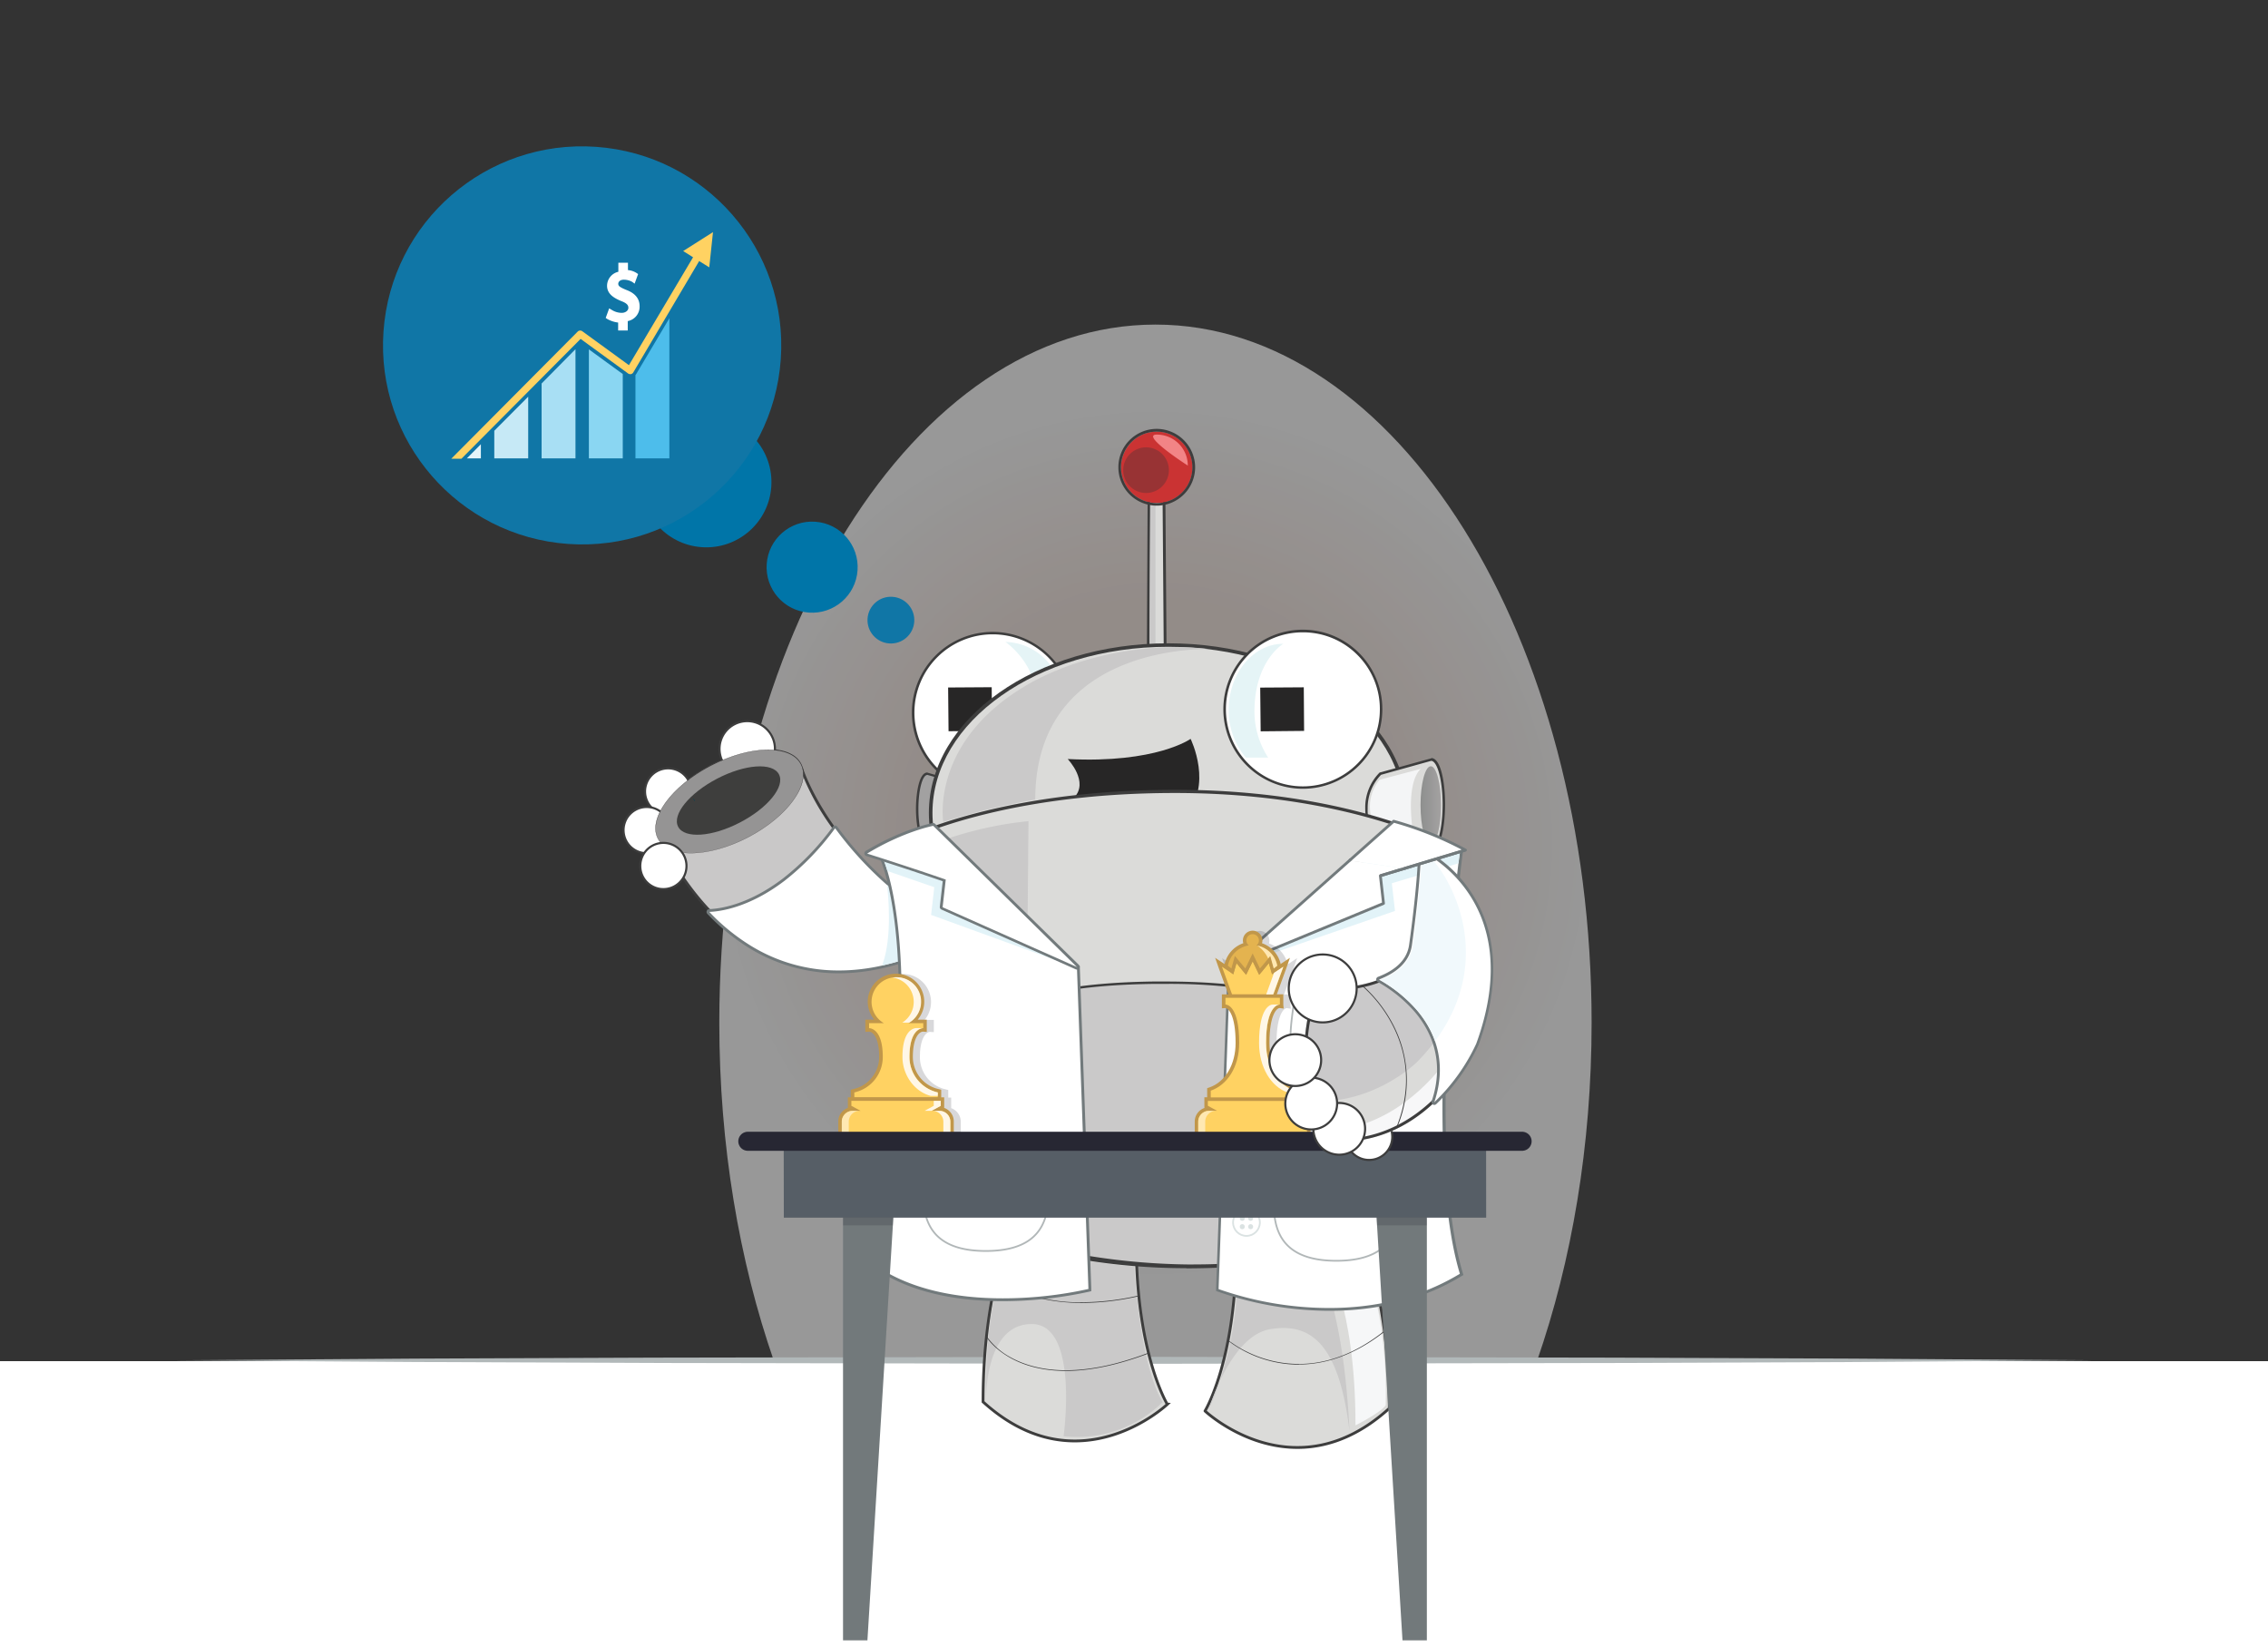 <?xml version="1.0" encoding="UTF-8"?>
<svg xmlns="http://www.w3.org/2000/svg" xmlns:xlink="http://www.w3.org/1999/xlink" viewBox="0 0 650 472">
  <rect x="0" y="0" width="650" height="472" fill="#333333" stroke="none"/>
  <defs>
    <style>.cls-1,.cls-2{opacity:0.7;}.cls-2{fill:url(#radial-gradient);}.cls-10,.cls-24,.cls-26,.cls-3,.cls-41,.cls-53{fill:#fff;}.cls-4{fill:#b1b8b9;}.cls-5{fill:#a2a1a1;}.cls-6{fill:#3d3d3d;}.cls-7{fill:#e5f4f6;}.cls-8{fill:#272626;}.cls-9{fill:#ccc9c8;}.cls-10,.cls-18{stroke:#3d3d3d;}.cls-10,.cls-18,.cls-24,.cls-26,.cls-27,.cls-48{stroke-miterlimit:10;}.cls-10{stroke-width:0.6px;}.cls-11{fill:#c9c8c8;}.cls-12{fill:#211e1f;}.cls-13{fill:#727a7c;}.cls-14{fill:#e2f3f8;}.cls-15{fill:#959494;}.cls-16{fill:#3e3e3d;}.cls-17{fill:#7f3f97;}.cls-18,.cls-21{fill:#dbdbd9;}.cls-18,.cls-41,.cls-53{stroke-width:0.8px;}.cls-19{fill:#cac9c9;}.cls-20{fill:#f6f7f8;}.cls-22{fill:url(#linear-gradient);}.cls-23{fill:#f4f5f6;}.cls-24{stroke:#dae2e2;}.cls-24,.cls-26{stroke-width:0.5px;}.cls-25{fill:#dae2e2;}.cls-26{stroke:#b1b7b8;}.cls-27,.cls-48{fill:none;stroke-linecap:round;}.cls-27{stroke:#044154;stroke-width:0.12px;}.cls-28{fill:#a8dff4;}.cls-29{fill:#8772c1;}.cls-30{fill:#c6e9f6;}.cls-31{fill:#0075a8;}.cls-32{fill:#1076a6;}.cls-33{fill:#4dbdeb;}.cls-34{fill:#8ad6f2;}.cls-35{fill:#ffd262;}.cls-36{fill:#e3f4fa;}.cls-37,.cls-49{fill:#272733;}.cls-37{opacity:0.18;}.cls-38{fill:#c1974a;}.cls-39{fill:#fff7e7;}.cls-40{fill:#ffe8b2;}.cls-41,.cls-53{stroke:#727a7c;stroke-linejoin:round;}.cls-41{stroke-linecap:square;}.cls-42{fill:#e4b34f;}.cls-43{fill:#72797b;}.cls-44{fill:#ca3333;}.cls-45{fill:#983334;}.cls-46{fill:#f28486;}.cls-47{fill:#565e66;}.cls-48{stroke:#272733;stroke-width:5.46px;}.cls-49{opacity:0.2;}.cls-50{fill:#f7f7f8;}.cls-51{fill:#cac9ca;}.cls-52{fill:#f1f9fc;}</style>
    <radialGradient id="radial-gradient" cx="331.15" cy="241.5" r="137.25" gradientUnits="userSpaceOnUse">
      <stop offset="0.5" stop-color="#f7e7e0"></stop>
      <stop offset="0.9" stop-color="#fff"></stop>
    </radialGradient>
    <linearGradient id="linear-gradient" x1="-71.26" y1="213.25" x2="-65.37" y2="213.25" gradientTransform="translate(478.42 17.42)" gradientUnits="userSpaceOnUse">
      <stop offset="0" stop-color="#8e8f8e"></stop>
      <stop offset="1" stop-color="#a4a2a2"></stop>
    </linearGradient>
  </defs>
  <g id="BG">
    <g class="cls-1">
      <path class="cls-2" d="M440.48,390c10-28.73,15.67-61.8,15.67-97,0-110.46-56-200-125-200s-125,89.54-125,200c0,35.2,5.69,68.27,15.67,97Z"></path>
    </g>
    <rect class="cls-3" y="390" width="650" height="82"></rect>
    <polygon class="cls-4" points="50 389.76 118.75 389.27 187.5 388.99 325 388.76 462.5 388.99 531.25 389.27 600 389.76 531.25 390.25 462.5 390.53 325 390.76 187.5 390.52 118.75 390.24 50 389.76"></polygon>
  </g>
  <g id="Layer_3" data-name="Layer 3">
    <path class="cls-5" d="M265.72,241.86c-1.9,0-2.92-5.21-2.92-10.11s1-10.06,2.92-10.06l11.42,3.25.06.05a10.94,10.94,0,0,1,3.05,7.74,11.6,11.6,0,0,1-2.56,7.66l-.09.1-11.84,1.37Z"></path>
    <path class="cls-6" d="M265.72,222,277,225.25a10.65,10.65,0,0,1,2.94,7.48,11.33,11.33,0,0,1-2.47,7.42l-11.69,1.36h0c-1.42,0-2.57-4.38-2.57-9.76s1.15-9.71,2.57-9.71m.09-.7h-.09c-2.59,0-3.27,6.81-3.27,10.41s.68,10.46,3.27,10.46h.1l11.7-1.36.25,0,.17-.19a11.94,11.94,0,0,0,2.66-7.9,11.31,11.31,0,0,0-3.16-8l-.12-.11-.16,0-11.25-3.22-.1,0Z"></path>
    <path class="cls-3" d="M284.51,227a22.79,22.79,0,1,1,22.76-22.84A22.84,22.84,0,0,1,284.51,227Z"></path>
    <path class="cls-6" d="M284.51,181.75a22.44,22.44,0,1,1-22.44,22.39,22.4,22.4,0,0,1,22.44-22.39m0-.7a23.14,23.14,0,1,0,23.11,23.09,23.14,23.14,0,0,0-23.11-23.09Z"></path>
    <path class="cls-7" d="M288.15,183.93a16.64,16.64,0,0,1,0,33.27s8.78-4.24,8.78-17.08C296.93,189.9,288.15,183.93,288.15,183.93Z"></path>
    <polygon class="cls-8" points="284.31 209.39 271.85 209.51 271.73 196.98 284.22 196.9 284.31 209.39"></polygon>
    <path class="cls-9" d="M217.78,221.52a7.94,7.94,0,1,0-10.71-3.37A7.93,7.93,0,0,0,217.78,221.52Z"></path>
    <path class="cls-9" d="M194.5,232.56a6.62,6.62,0,1,0-8.92-2.82A6.62,6.62,0,0,0,194.5,232.56Z"></path>
    <path class="cls-9" d="M188.34,243.63a6.61,6.61,0,1,0-8.93-2.81A6.61,6.61,0,0,0,188.34,243.63Z"></path>
    <path class="cls-9" d="M214.34,239.79c11.31-5.89,18.1-15.25,15.16-20.91s-14.51-5.46-25.83.43-18.09,15.25-15.15,20.9S203,245.68,214.34,239.79Z"></path>
    <path class="cls-6" d="M188.39,240.28c-1.33-2.56-.71-5.82,1.33-9.16h0c2.61-4.24,7.54-8.64,13.89-11.94h0c9.29-4.83,18.74-5.86,23.56-2.92h0a6.47,6.47,0,0,1,2.45,2.56h0c1.33,2.55.72,5.82-1.33,9.15h0c-2.6,4.25-7.53,8.64-13.88,11.95h0c-9.3,4.83-18.74,5.86-23.56,2.92h0a6.63,6.63,0,0,1-2.46-2.56Zm15.35-20.85c-6.31,3.29-11.21,7.66-13.77,11.85h0c-2,3.29-2.58,6.44-1.32,8.87h0a6.25,6.25,0,0,0,2.35,2.44h0c4.64,2.86,14,1.89,23.27-2.93h0c6.32-3.28,11.21-7.66,13.78-11.84h0c2-3.29,2.58-6.45,1.32-8.87h0a6.32,6.32,0,0,0-2.35-2.44h0c-4.65-2.85-14-1.87-23.27,2.93Z"></path>
    <path class="cls-10" d="M217.82,221.61a7.94,7.94,0,1,0-10.71-3.38A7.93,7.93,0,0,0,217.82,221.61Z"></path>
    <path class="cls-11" d="M240.49,277.81c-21.09,0-38.38-12.56-51.38-37.34l40.76-19.88c1.3,3.66,11.38,29.2,44.24,47C271.23,269.41,257.35,277.81,240.49,277.81Z"></path>
    <path class="cls-6" d="M229.63,221.15A71.51,71.51,0,0,0,238.32,237c6,8.52,17,20.66,35,30.55-3.8,2.37-17,9.83-32.83,9.83-20.83,0-37.93-12.37-50.83-36.76l40-19.5m.47-1.12-41.53,20.26c15.57,29.91,35.26,37.92,51.92,37.92,19.23,0,34.39-10.7,34.39-10.7C238.85,248.3,230.1,220,230.1,220Z"></path>
    <path class="cls-10" d="M194.55,232.64a6.62,6.62,0,1,0-8.93-2.81A6.61,6.61,0,0,0,194.55,232.64Z"></path>
    <path class="cls-10" d="M188.38,243.72a6.62,6.62,0,1,0-8.92-2.82A6.62,6.62,0,0,0,188.38,243.72Z"></path>
    <path class="cls-12" d="M203.19,261l0-.24a9.12,9.12,0,0,0,1.69,0h0a24.21,24.21,0,0,0,4.57-.79h0a42.49,42.49,0,0,0,15.42-7.74h0a72.26,72.26,0,0,0,14.38-15.08h0l.19.12A73.27,73.27,0,0,1,225,252.33h0c-12.23,9.32-21.78,8.62-21.79,8.63Z"></path>
    <path class="cls-12" d="M216.61,272.14l0-.23a9,9,0,0,0,1.56-.11h0a21.85,21.85,0,0,0,4.24-.95h0a39.22,39.22,0,0,0,13.94-8h0a66.59,66.59,0,0,0,12.53-14.82h0l.19.09A67.37,67.37,0,0,1,236.45,263h0c-10.87,9.32-19.83,9.11-19.84,9.12Z"></path>
    <path class="cls-3" d="M240.48,278.46a48.34,48.34,0,0,1-25.59-7.21A59.92,59.92,0,0,1,203,261.56a.42.42,0,0,1-.08-.43.4.4,0,0,1,.36-.25c3.07-.11,11.29-1.19,21.35-8.86A74.92,74.92,0,0,0,239,237.11a.39.39,0,0,1,.32-.16h0a.42.42,0,0,1,.32.16,99.93,99.93,0,0,0,29.22,26.69c1.92,1.17,3.9,2.31,5.88,3.37a.37.37,0,0,1,.21.33.41.41,0,0,1-.17.36c-.22.14-.62.41-1.18.76-3.72,2.31-17.11,9.84-33.17,9.84Z"></path>
    <path class="cls-13" d="M239.36,237.34a100.66,100.66,0,0,0,29.34,26.8q2.82,1.73,5.9,3.38c-.21.15-.61.41-1.16.76-4.13,2.56-17.17,9.78-33,9.78a47.74,47.74,0,0,1-25.38-7.16,58.71,58.71,0,0,1-11.77-9.62c2.82-.1,11.29-1.09,21.59-8.94a75.36,75.36,0,0,0,14.44-15m0-.8a.79.79,0,0,0-.64.33,74.66,74.66,0,0,1-14.29,14.83c-10,7.6-18.1,8.67-21.13,8.78a.8.8,0,0,0-.55,1.35,60,60,0,0,0,11.93,9.76,48.71,48.71,0,0,0,25.8,7.27c16.16,0,29.64-7.58,33.38-9.9l1.19-.77a.81.81,0,0,0,.35-.71.77.77,0,0,0-.42-.66c-2-1.06-4-2.19-5.87-3.36A100,100,0,0,1,240,236.88a.83.83,0,0,0-.64-.34Z"></path>
    <path class="cls-14" d="M255.84,254.92c-.55-.45-1.09-.91-1.61-1.36.29,2.44,1.58,14.89-1.32,22.75,0,.09-.09.22-.14.35,2.14-.48,4.17-1,6.07-1.67Z"></path>
    <path class="cls-15" d="M214.38,239.87c11.32-5.88,18.1-15.25,15.16-20.91s-14.5-5.46-25.82.43-18.1,15.25-15.15,20.9S203.07,245.76,214.38,239.87Z"></path>
    <path class="cls-12" d="M188.54,240.31c-1.31-2.51-.71-5.73,1.32-9.05h0c2.59-4.22,7.51-8.6,13.84-11.9h0c9.27-4.83,18.71-5.84,23.46-2.93h0a6.54,6.54,0,0,1,2.41,2.52h0c1.31,2.51.71,5.73-1.33,9.05h0c-2.58,4.22-7.5,8.61-13.84,11.91h0c-9.26,4.82-18.7,5.83-23.45,2.92h0a6.33,6.33,0,0,1-2.41-2.52Zm15.2-20.89c-6.33,3.3-11.24,7.68-13.82,11.88h0c-2,3.31-2.61,6.51-1.32,9h0a6.34,6.34,0,0,0,2.39,2.49h0c4.71,2.89,14.13,1.89,23.38-2.93h0c6.33-3.29,11.24-7.67,13.81-11.88h0c2-3.31,2.62-6.5,1.33-9h0a6.41,6.41,0,0,0-2.39-2.49h0c-4.71-2.88-14.13-1.89-23.38,2.93Z"></path>
    <path class="cls-16" d="M212.07,235.66c8-4.15,13-10.33,11.17-13.8s-9.73-2.92-17.71,1.24-13,10.32-11.17,13.79S204.1,239.81,212.07,235.66Z"></path>
    <path class="cls-9" d="M193.13,253.88a6.61,6.61,0,1,0-8.92-2.81A6.61,6.61,0,0,0,193.13,253.88Z"></path>
    <path class="cls-10" d="M193.18,254a6.62,6.62,0,1,0-8.93-2.82A6.62,6.62,0,0,0,193.18,254Z"></path>
    <polygon class="cls-17" points="308.61 277.33 308.61 277.33 308.61 277.33 308.61 277.33"></polygon>
    <path class="cls-18" d="M350.47,320.11a8.72,8.72,0,0,1,6.27-4.46c4.57-.81,6.82,1.62,6.82,1.62s34.61,19.6,34.61,86.24c-27.33,24.8-52.82.77-52.82.77S361.37,378,350.47,320.11Z"></path>
    <path class="cls-18" d="M329.46,318.26a8.74,8.74,0,0,0-6.26-4.49c-4.6-.79-6.84,1.58-6.84,1.58S281.74,335,281.74,401.66c27.34,24.79,52.81.71,52.81.71S318.56,376.14,329.46,318.26Z"></path>
    <path class="cls-19" d="M346.36,404s6.23-21.21,17.62-23.15,19.75,3.73,22.78,29.21c-1.77-37.74-10.15-50.56-10.15-50.56l-22.07,3.38A94.92,94.92,0,0,1,346.36,404Z"></path>
    <path class="cls-20" d="M388.48,408.39s7.49-3.76,8.66-5.8c.71-26.82-7.13-45-7.13-45l-10.2,2.74S388.48,373.77,388.48,408.39Z"></path>
    <path class="cls-6" d="M353.61,369.35l.09-.17a11.43,11.43,0,0,0,1.08.51h0c.71.28,1.77.69,3.11,1.1h0a43.74,43.74,0,0,0,11.45,1.55h0A50.16,50.16,0,0,0,394,365.56h0l.1.17c-9.48,5.23-18,6.81-24.73,6.81h0c-9.65,0-15.7-3.18-15.73-3.19Zm0,0Z"></path>
    <path class="cls-6" d="M372.22,391a33.69,33.69,0,0,1-20.46-7h0l.14-.13a12.09,12.09,0,0,0,1.44,1.07h0a28.88,28.88,0,0,0,4.13,2.4h0a33.68,33.68,0,0,0,14.75,3.46h0c7.07,0,15.46-2.26,24.51-9.48h0l.13.18c-9.09,7.16-17.55,9.46-24.62,9.46h0Zm-20.46-7Z"></path>
    <path class="cls-19" d="M282.62,401.3s-.6-21.94,13.06-21.94,9.14,32.15,9.14,32.15a35.13,35.13,0,0,0,28.37-9.75c-6.77-11.61-8.09-38.93-8.09-38.93a157.65,157.65,0,0,1-36.3-7A143.13,143.13,0,0,0,282.62,401.3Z"></path>
    <path class="cls-6" d="M285.4,366.23l.15-.12a10.83,10.83,0,0,0,1.43,1.07h0a27.39,27.39,0,0,0,4.5,2.41h0a45.5,45.5,0,0,0,18.61,3.53h0a73.53,73.53,0,0,0,16.3-1.94h0l.05.2a74.07,74.07,0,0,1-16.35,1.94h0c-16.92,0-24.64-7.05-24.69-7.09Zm0,0Z"></path>
    <path class="cls-6" d="M282.65,383l.17-.07a13.26,13.26,0,0,0,1.16,1.48h0a21,21,0,0,0,3.81,3.38h0c3.59,2.39,9.24,4.82,17.71,4.82h0c6.24,0,14.05-1.35,23.61-5h0l.09.19c-9.62,3.63-17.43,5-23.7,5h0c-17,0-22.83-9.75-22.83-9.75Z"></path>
    <path class="cls-18" d="M329.09,186.57a3.58,3.58,0,0,0,2.27.61,6.93,6.93,0,0,0,2.57-.44l-.33-43.17a3.4,3.4,0,0,0-2.21-.85,2.81,2.81,0,0,0-2.09,1Z"></path>
    <path class="cls-19" d="M331.15,143.11v41.44h-1.72l.18-40.73A1.68,1.68,0,0,1,331.15,143.11Z"></path>
    <path class="cls-21" d="M403,232.91c0,26.52-30.5,48.06-68.13,48.06s-68.14-21.54-68.14-48.06,30.52-48.08,68.14-48.08S403,206.39,403,232.91Z"></path>
    <path class="cls-6" d="M286.34,267.32c-12.41-8.75-20.13-20.94-20.13-34.41h0c0-13.49,7.72-25.67,20.13-34.43h0c12.43-8.77,29.59-14.16,48.49-14.16h0c18.9,0,36.05,5.39,48.49,14.16h0c12.43,8.76,20.17,20.94,20.17,34.43h0c0,13.47-7.74,25.66-20.17,34.41h0c-12.44,8.78-29.59,14.2-48.49,14.2h0c-18.9,0-36.06-5.42-48.49-14.2Zm.63-68c-12.23,8.64-19.73,20.51-19.73,33.57h0c0,13.06,7.5,24.94,19.73,33.55h0c12.2,8.62,29.16,14,47.86,14h0c18.71,0,35.65-5.36,47.87-14h0c12.22-8.61,19.73-20.49,19.73-33.55h0c0-13.06-7.51-24.93-19.73-33.57h0c-12.22-8.59-29.16-14-47.87-14h0c-18.7,0-35.66,5.38-47.86,14Z"></path>
    <path class="cls-21" d="M409.79,243.43v-.19L395,241.52l-.09-.09a14.69,14.69,0,0,1-3.27-9.77,13.84,13.84,0,0,1,3.94-9.9l.06,0,.08,0c14.42-4,14.42-4,14.47-4h0l.08,0c2.28.16,3.53,6.76,3.53,12.88s-1.28,12.87-3.65,12.87Z"></path>
    <path class="cls-6" d="M410.15,218h.05c1.8.13,3.24,5.71,3.24,12.54s-1.48,12.52-3.3,12.52v-.15l-15-1.74a14.47,14.47,0,0,1-3.17-9.53,13.58,13.58,0,0,1,3.83-9.64l14.37-4m0-.7c-.1,0-.36.08-14.56,4l-.16,0-.12.11a14.16,14.16,0,0,0-4.06,10.16c0,6.38,3.23,9.87,3.37,10l.17.19.25,0,14.4,1.67v.22h.7c2.75,0,4-6.85,4-13.22,0-6.2-1.2-13-3.84-13.23h0l-.06,0h-.07Z"></path>
    <path class="cls-22" d="M413,230.65c0,6.14-1.29,11.13-2.94,11.13s-2.94-5-2.94-11.13,1.34-11.11,2.94-11.11S413,224.53,413,230.65Z"></path>
    <path class="cls-23" d="M395.38,223.42l11.88-3.14s-4.34,2.69-2.4,17.6c-2.88-.81-11.83-3.69-11.83-3.69A12,12,0,0,1,395.38,223.42Z"></path>
    <path class="cls-3" d="M395.84,203.22a22.43,22.43,0,1,1-22.44-22.44A22.42,22.42,0,0,1,395.84,203.22Z"></path>
    <path class="cls-6" d="M350.61,203.22a22.8,22.8,0,0,1,22.79-22.8h0a22.77,22.77,0,0,1,22.77,22.8h0A22.76,22.76,0,0,1,373.4,226h0a22.79,22.79,0,0,1-22.79-22.79Zm7.19-15.6a22,22,0,0,0-6.46,15.6h0a22.07,22.07,0,0,0,6.46,15.61h0a22,22,0,0,0,15.6,6.48h0A22,22,0,0,0,389,218.83h0a21.94,21.94,0,0,0,6.46-15.61h0a21.87,21.87,0,0,0-6.46-15.6h0a21.92,21.92,0,0,0-15.62-6.44h0a21.93,21.93,0,0,0-15.6,6.44Z"></path>
    <path class="cls-19" d="M346.7,186s-50-2-50,43.09a208.23,208.23,0,0,0-26.36,6.4S266.25,211,297.13,194.7C322,182.12,346.7,186,346.7,186Z"></path>
    <path class="cls-7" d="M367.79,184.46c-8.63,0-15.64,8.47-15.64,18.89a20.82,20.82,0,0,0,4.9,13.71h6.4a24.36,24.36,0,0,1-3.93-13.2C359.52,189.32,367.79,184.46,367.79,184.46Z"></path>
    <path class="cls-8" d="M339.33,233.94c8.61-8.63,1.89-22.24,1.89-22.24s-9.83,7.07-35.22,5.78c0,0,6.38,6.67,1.67,11.2-3.95,3.82,11.46,4.71,11.46,4.71S337.29,236,339.33,233.94Z"></path>
    <path class="cls-21" d="M257,241.67s26.72-15,79.74-15,81.2,17.14,81.2,17.14L404.21,350.28S383,362.91,340,362.91s-69.27-14.77-69.27-14.77Z"></path>
    <path class="cls-6" d="M340,363.36c-43.19,0-69.43-14.82-69.48-14.84h0l-.2-.11L256.55,241.73l.43-.06.21.38-.21-.38-.43.06-.07-.29.29-.15c.07,0,26.82-15,80-15h0c53.15,0,81.37,17.14,81.42,17.15h0l.25.15-13.77,107-.18.1c-.06.07-21.32,12.72-64.49,12.72Zm-68.74-15.49a4.48,4.48,0,0,0,.88.52h0c.8.38,2,.91,3.54,1.63h0a124.13,124.13,0,0,0,13.65,5.08h0A171.94,171.94,0,0,0,340,362.47h0c40.31,0,61.35-11.06,63.79-12.45h0l.07,0h0l13.64-106-.08,0h0a9.36,9.36,0,0,1-1-.52h0c-.86-.47-2.18-1.15-3.9-1.93h0a123.52,123.52,0,0,0-15.41-5.86h0c-13.62-4.24-33.88-8.5-60.37-8.5h0c-49.64,0-76.15,13.12-79.24,14.73h0l13.62,106Z"></path>
    <path class="cls-19" d="M407,251.5s-12.91,32.57-6.15,99.67c2.66-.89,2.85-1.61,2.85-1.61l11.21-96.13Z"></path>
    <path class="cls-19" d="M259,245.51l13,97.59s6.7,4.29,22.1,8.46c0-46.24.66-116.28.66-116.28A103.89,103.89,0,0,0,259,245.51Z"></path>
    <path class="cls-19" d="M298.82,357.59l-3.39-71.41s8.38-4.27,35.07-4.62c25.29-.34,35.27,3.18,35.27,3.18l-2.34,76.4S335.8,366.22,298.82,357.59Z"></path>
    <path class="cls-6" d="M298.72,357.91l.1-.32.35,0-.35,0-.1.32-.23-.07L295.07,286l.19-.11c.07,0,8.5-4.29,35.24-4.67h0c1.14,0,2.27,0,3.34,0h0c22.86,0,32,3.24,32,3.28h0l.25.1-2.34,76.9-.28.06A129.62,129.62,0,0,1,342.09,363h0a191.21,191.21,0,0,1-43.37-5.09Zm43.37,4.37A138.55,138.55,0,0,0,361.9,361h0c.57-.08.93-.11,1.2-.17h0L365.38,285l-.16,0h0a11.68,11.68,0,0,0-1.33-.35h0a56.5,56.5,0,0,0-5.58-1.13h0a161.07,161.07,0,0,0-24.47-1.61h0c-1.07,0-2.2,0-3.34,0h0c-24.2.32-33.26,3.88-34.7,4.47h0l3.36,70.93a192,192,0,0,0,42.93,5Z"></path>
    <polygon class="cls-17" points="308.65 277.33 308.65 277.33 308.65 277.33 308.65 277.33"></polygon>
    <path class="cls-3" d="M381,375.17a97.15,97.15,0,0,1-31.89-5.45l-.26-.1,3.31-92.56,43.94-18.47-.9-8,23.69-7-.08.61c-.12.83-11.09,83.88,0,120.63l.09.29-.26.16c-10.81,6.55-23.47,9.87-37.62,9.87Z"></path>
    <path class="cls-13" d="M418.39,244.16s-11.23,83.54,0,120.8c-12.42,7.53-25.78,9.81-37.41,9.81a96,96,0,0,1-31.74-5.42l3.29-92,44-18.49-.9-7.93,22.78-6.75m1-1.11-1.19.35-22.78,6.74-.64.19.08.67.83,7.34-43.43,18.25-.47.2,0,.51-3.29,92,0,.57.53.2a97.47,97.47,0,0,0,32,5.48c14.23,0,26.95-3.34,37.82-9.93l.54-.32-.18-.59c-11.05-36.66-.09-119.62,0-120.46l.17-1.22Z"></path>
    <path class="cls-3" d="M287.37,372.44c-15.95,0-28.73-3.51-38-10.45l-.2-.15,0-.25c17.38-85.82,3.47-115.46,3.32-115.75l-.43-.88,19.36,6.77-.9,8L309,277.06l3.31,92.6-.32.08a115.82,115.82,0,0,1-24.66,2.7Z"></path>
    <path class="cls-13" d="M252.91,245.66,271.05,252l-.9,7.93,38.5,17.39,3.29,92A113.77,113.77,0,0,1,287.37,372c-12.27,0-26.79-2.16-37.75-10.37,17.62-87,3.29-116,3.29-116m-1.58-1.4.87,1.76h0c0,.07,3.55,7.42,4.89,25.26,2.24,29.84-3.25,65.54-8.25,90.23l-.1.5.4.3c9.33,7,22.2,10.53,38.23,10.53a116.39,116.39,0,0,0,24.76-2.71l.63-.16,0-.65-3.29-92,0-.5-.45-.2-38-17.15.83-7.35.07-.64-.6-.21-18.13-6.34-1.85-.65Z"></path>
    <path class="cls-14" d="M402.71,237.49l-50.18,39.84L399.8,261l-.9-7.94L418,247.35c.25-2,.55-4,.49-4A91.1,91.1,0,0,0,402.71,237.49Z"></path>
    <path class="cls-14" d="M308.65,277.33l-44.49-38.52L251.25,243l1.66,2.66a28.6,28.6,0,0,1,1.41,3.9l13.44,4.64-.91,7.94Z"></path>
    <circle class="cls-24" cx="360.52" cy="284.45" r="3.84"></circle>
    <circle class="cls-25" cx="359.32" cy="283.25" r="0.72"></circle>
    <circle class="cls-25" cx="361.72" cy="283.25" r="0.72"></circle>
    <circle class="cls-25" cx="361.72" cy="285.65" r="0.72"></circle>
    <circle class="cls-25" cx="359.32" cy="285.65" r="0.72"></circle>
    <circle class="cls-24" cx="358.77" cy="306.39" r="3.84"></circle>
    <circle class="cls-25" cx="357.57" cy="305.19" r="0.72"></circle>
    <circle class="cls-25" cx="359.97" cy="305.19" r="0.72"></circle>
    <circle class="cls-25" cx="359.97" cy="307.59" r="0.72"></circle>
    <circle class="cls-25" cx="357.57" cy="307.59" r="0.72"></circle>
    <circle class="cls-24" cx="358.01" cy="328.33" r="3.84"></circle>
    <circle class="cls-25" cx="356.81" cy="327.13" r="0.72"></circle>
    <circle class="cls-25" cx="359.21" cy="327.13" r="0.72"></circle>
    <circle class="cls-25" cx="359.21" cy="329.53" r="0.72"></circle>
    <circle class="cls-25" cx="356.81" cy="329.53" r="0.72"></circle>
    <circle class="cls-24" cx="357.23" cy="350.27" r="3.84"></circle>
    <circle class="cls-25" cx="356.03" cy="349.07" r="0.72"></circle>
    <circle class="cls-25" cx="358.43" cy="349.07" r="0.72"></circle>
    <circle class="cls-25" cx="358.43" cy="351.47" r="0.72"></circle>
    <circle class="cls-25" cx="356.03" cy="351.47" r="0.72"></circle>
    <path class="cls-3" d="M308.65,277.47a.35.35,0,0,1-.17,0L270,260.31a.4.4,0,0,1-.23-.41l.86-7.62c-1.68-.59-10.26-3.54-22.21-7.33a.41.41,0,0,1-.08-.73,63.9,63.9,0,0,1,19.05-8h.08a.43.43,0,0,1,.28.11l41.2,40.45a.42.42,0,0,1,.05.51A.43.43,0,0,1,308.65,277.47Z"></path>
    <path class="cls-13" d="M267.45,236.62l41.2,40.45-38.5-17.13.9-7.93s-9.07-3.17-22.53-7.44c10.48-6.37,18.93-7.95,18.93-7.95m0-.8h-.15c-.35.07-8.71,1.69-19.19,8a.79.79,0,0,0-.38.78.81.81,0,0,0,.55.67c11.35,3.6,19.66,6.45,21.9,7.22l-.83,7.3a.79.79,0,0,0,.47.82l38.5,17.13a1,1,0,0,0,.33.07.83.83,0,0,0,.66-.35.82.82,0,0,0-.1-1L268,236.05a.79.79,0,0,0-.56-.23Z"></path>
    <path class="cls-25" d="M383,331.28c-6.25,0-16.2-1-16.2-1a47.75,47.75,0,0,0,32.39,0S389.26,331.28,383,331.28Z"></path>
    <path class="cls-26" d="M383,361.24c24.26,0,17.21-21,16.19-30.95a47.75,47.75,0,0,1-32.39,0C365.8,340.21,358.75,361.24,383,361.24Z"></path>
    <path class="cls-25" d="M282.53,328.46c-6.24,0-16.19-1-16.19-1a47.75,47.75,0,0,0,32.39,0S288.78,328.46,282.53,328.46Z"></path>
    <path class="cls-26" d="M282.53,358.43c24.26,0,17.22-21,16.2-30.95a47.75,47.75,0,0,1-32.39,0C265.32,337.4,258.28,358.43,282.53,358.43Z"></path>
    <path class="cls-25" d="M383,285.71c-4.59,0-11.9-.85-11.9-.85a30.47,30.47,0,0,0,23.8,0S387.6,285.71,383,285.71Z"></path>
    <path class="cls-26" d="M383,311.3c17.82,0,12.64-18,11.9-26.44a30.47,30.47,0,0,1-23.8,0C370.37,293.34,365.19,311.3,383,311.3Z"></path>
    <line class="cls-27" x1="198.77" y1="228.86" x2="199.06" y2="229.51"></line>
    <path class="cls-28" d="M304.7,242.51l.09,0h-.09Z"></path>
    <path class="cls-29" d="M264.55,284.1h0Z"></path>
    <polygon class="cls-30" points="372.17 277.31 372.17 277.31 372.17 277.31 372.17 277.31"></polygon>
    <polygon class="cls-8" points="373.75 209.42 361.3 209.54 361.17 197.01 373.66 196.93 373.75 209.42"></polygon>
    <ellipse class="cls-31" cx="202.43" cy="138.17" rx="18.67" ry="18.68" transform="translate(50.46 330.45) rotate(-86)"></ellipse>
    <ellipse class="cls-32" cx="166.84" cy="98.97" rx="57.03" ry="57.07" transform="translate(56.47 258.49) rotate(-86)"></ellipse>
    <ellipse class="cls-31" cx="232.77" cy="162.51" rx="13.05" ry="13.05" transform="translate(54.4 383.37) rotate(-86)"></ellipse>
    <ellipse class="cls-32" cx="254.84" cy="178.27" rx="6.68" ry="6.69" transform="matrix(0.07, -1, 1, 0.07, 59.22, 420.04)"></ellipse>
    <path class="cls-33" d="M182.33,107.18a1.86,1.86,0,0,1-.21.28v23.87h9.72V91.19Z"></path>
    <polygon class="cls-34" points="168.77 100.1 168.77 131.33 178.48 131.33 178.48 107.17 168.77 100.1"></polygon>
    <polygon class="cls-28" points="155.22 109.88 155.22 131.33 164.93 131.33 164.93 100.05 155.22 109.88"></polygon>
    <path class="cls-35" d="M166.29,94.71a1,1,0,0,0-.74.31l-36.21,36.41h2.91L166.4,97.1,180,107a1,1,0,0,0,.61.2l.2,0a1.06,1.06,0,0,0,.68-.48L200.38,74.8l2.89,1.8,1.07-10.09-8.55,5.42,2.84,1.78-18.38,30.92-13.36-9.72A1,1,0,0,0,166.29,94.71Z"></path>
    <polygon class="cls-30" points="141.66 123.42 141.66 131.33 151.38 131.33 151.38 113.66 141.66 123.42"></polygon>
    <polygon class="cls-36" points="133.8 131.33 137.82 131.33 137.82 127.28 133.8 131.33"></polygon>
    <path class="cls-3" d="M179.45,83.05c-1.94-.81-2.26-1.13-2.26-1.78,0-.16.16-1.13,1.61-1.13a4.88,4.88,0,0,1,2.43.65l.65.48,1-2.75-.48-.32a5.34,5.34,0,0,0-2.43-.81V75.28h-2.75v2.59a4.15,4.15,0,0,0-3.24,4c0,2.43,2.1,3.56,4,4.37,1.79.65,2.11,1.3,2.11,1.94,0,.81-.81,1.46-1.94,1.46a5.45,5.45,0,0,1-2.76-.81l-.8-.48-1,2.75.49.32a8.45,8.45,0,0,0,3.08,1v2.27h2.75V92a4.19,4.19,0,0,0,3.4-4.21C183.34,85,181.23,83.7,179.45,83.05Z"></path>
    <path class="cls-37" d="M272.53,317.48l.08,0v-3h-.84v-2.17l-.74-.19a9.44,9.44,0,0,1-7.39-9.24c0-5.71,1.92-7.22,2.93-7.22l1.06.07,0-3.5H265a8.06,8.06,0,1,0-12.46,0H250v3.5l1.06-.07c1,0,2.9,1.51,2.9,7.22a9.44,9.44,0,0,1-7.38,9.24l-.75.19v2.17H245v3l.08,0a4.12,4.12,0,0,0-2.83,3.91v4.11h33.1v-4.11A4.12,4.12,0,0,0,272.53,317.48Z"></path>
    <path class="cls-35" d="M244.35,315v-2.32l.37-.1a9.91,9.91,0,0,0,7.76-9.72c0-7.63-3.29-7.72-3.43-7.72h-.5l0-.5v-1.93h3.23a7.56,7.56,0,1,1,10.13,0h3.22v2.47l-.53,0c-.14,0-3.43.09-3.43,7.72a9.92,9.92,0,0,0,7.76,9.72l.37.1V315Z"></path>
    <path class="cls-38" d="M256.81,280a7.05,7.05,0,0,1,3.54,13.16h4.25v1.43h0c-.38,0-3.93.22-3.93,8.22A10.4,10.4,0,0,0,268.77,313v1.43H244.85V313A10.4,10.4,0,0,0,253,302.81c0-8-3.55-8.22-3.93-8.22h0v-1.43h4.25A7.05,7.05,0,0,1,256.81,280m0-1a8,8,0,0,0-6.23,13.16H248v3.5l1.06-.07c1,0,2.9,1.51,2.9,7.22a9.44,9.44,0,0,1-7.38,9.24l-.75.19v3.21h25.92v-3.21l-.74-.19a9.44,9.44,0,0,1-7.39-9.24c0-5.71,1.92-7.22,2.93-7.22l1.06.07,0-1.07v-2.43H263A8,8,0,0,0,256.81,279Z"></path>
    <path class="cls-35" d="M240.76,325v-3.61a3.61,3.61,0,0,1,3.61-3.61h.31l-1.17-.64v-2.23h26.6v2.23l-1.17.64h.31a3.61,3.61,0,0,1,3.61,3.61V325Z"></path>
    <path class="cls-38" d="M269.61,315.41v1.43L267,318.28h2.27a3.11,3.11,0,0,1,3.11,3.11v3.11h-31.1v-3.11a3.11,3.11,0,0,1,3.11-3.11h2.27L244,316.84v-1.43h25.6m1-1H243v3l.08,0a4.12,4.12,0,0,0-2.83,3.91v4.11h33.1v-4.11a4.12,4.12,0,0,0-2.83-3.91l.08,0v-3Z"></path>
    <path class="cls-39" d="M261.87,287.06a7,7,0,0,1-3.28,5.94h2a7,7,0,0,0-3.78-13,6.63,6.63,0,0,0-1,.08A7.06,7.06,0,0,1,261.87,287.06Z"></path>
    <path class="cls-39" d="M258.64,302.81c0,5.21,3.46,10,8.13,11.19h2v-1a10.4,10.4,0,0,1-8.13-10.21c0-7.88,3.44-8.21,3.91-8.22h-2C262.08,294.6,258.64,294.93,258.64,302.81Z"></path>
    <polygon class="cls-39" points="264.98 318.28 266.98 318.28 269.61 316.84 269.61 315.41 267.61 315.41 267.61 316.84 264.98 318.28"></polygon>
    <path class="cls-39" d="M269.25,318.28h-2a3.11,3.11,0,0,1,3.11,3.11v3.11h2v-3.11A3.11,3.11,0,0,0,269.25,318.28Z"></path>
    <path class="cls-40" d="M244.36,318.28h2a3.11,3.11,0,0,0-3.11,3.11v3.11h-2v-3.11A3.11,3.11,0,0,1,244.36,318.28Z"></path>
    <polyline class="cls-41" points="402.43 248.85 395.61 250.91 396.51 258.85 352.53 277.01 386.77 246.55"></polyline>
    <path class="cls-37" d="M374.75,317.47l.08-.05v-3H374v-2.6l-.67-.23c-4.55-1.58-7.48-6.58-7.48-12.74,0-8.13,2.12-10,2.94-10l1.14.16-.11-1.16v-2.92H368l2.76-7.56,1-2.85-2.53,1.67-.19.13a8.25,8.25,0,0,0-5.36-6,2.66,2.66,0,0,0,.12-.79,2.8,2.8,0,0,0-5.6,0,2.66,2.66,0,0,0,.12.79,8.25,8.25,0,0,0-5.36,6l-.19-.13-2.53-1.67,1,2.85,2.76,7.56h-1.85v4l1-.08c.83.05,2.93,1.93,2.93,10,0,6.16-2.93,11.16-7.48,12.74l-.67.23v2.6h-.84v3l.08.05a4.12,4.12,0,0,0-2.84,3.91v4.12h33.18v-4.12A4.12,4.12,0,0,0,374.75,317.47Z"></path>
    <path class="cls-35" d="M342.91,325v-3.62a3.63,3.63,0,0,1,3.62-3.62h.32l-1.18-.64v-2.23h26.66v2.23l-1.17.64h.31a3.63,3.63,0,0,1,3.62,3.62V325Z"></path>
    <path class="cls-38" d="M371.83,315.39v1.44l-2.64,1.43h2.28a3.12,3.12,0,0,1,3.12,3.12v3.12H343.41v-3.12a3.12,3.12,0,0,1,3.12-3.12h2.28l-2.64-1.43v-1.44h25.66m1-1H345.17v3l.08.05a4.12,4.12,0,0,0-2.84,3.91v4.12h33.18v-4.12a4.12,4.12,0,0,0-2.84-3.91l.08-.05v-3Z"></path>
    <polygon class="cls-35" points="352.77 285.43 349.23 275.73 353.14 278.32 354.15 274.86 357.01 278.34 359 274.23 360.98 278.34 363.85 274.86 364.85 278.32 368.77 275.73 365.24 285.43 352.77 285.43"></polygon>
    <path class="cls-38" d="M359,275.38l1.22,2.53.65,1.35,1-1.16,1.8-2.19.54,1.85.39,1.36,3.22-2.13-2.89,7.94H353.11L350.22,277l3.22,2.13.39-1.36.54-1.85,1.8,2.19.95,1.16.66-1.35,1.22-2.53m0-2.3-.9,1.86-1.2,2.48-1.76-2.15-1.2-1.46-.53,1.82-.54,1.85,0,0-2.08-1.38-2.53-1.67,1,2.85,2.9,7.94.24.66h13.17l.24-.66,2.89-7.94,1-2.85-2.53,1.67-2.08,1.38,0,0-.54-1.85-.52-1.82-1.21,1.46-1.76,2.15-1.2-2.48-.9-1.86Z"></path>
    <path class="cls-42" d="M359,274.32l-2,4.09-2.85-3.47-1,3.4-1.83-1.43,0-.29a7.73,7.73,0,0,1,5.59-6.06,2.2,2.2,0,0,1-.29-1.1,2.3,2.3,0,0,1,4.6,0,2.2,2.2,0,0,1-.29,1.1,7.73,7.73,0,0,1,5.59,6.06l0,.29-1.83,1.43-1-3.4L361,278.41Z"></path>
    <path class="cls-38" d="M359,267.66a1.79,1.79,0,0,1,1.1,3.21,7.32,7.32,0,0,1,6,5.83l-1,.79-1-3.6-3,3.6L359,273.17l-2.09,4.32-3-3.6-1,3.6-1-.79a7.32,7.32,0,0,1,6-5.83,1.79,1.79,0,0,1,1.1-3.21m0-1a2.8,2.8,0,0,0-2.8,2.8,2.66,2.66,0,0,0,.12.79,8.23,8.23,0,0,0-5.42,6.29l-.09.58.47.37,1,.79,1.17.91.41-1.42.51-1.78,1.76,2.14,1,1.2.68-1.4,1.19-2.46,1.19,2.46.67,1.4,1-1.2,1.76-2.14.51,1.78.41,1.42,1.17-.91,1-.79.47-.37-.09-.59a8.23,8.23,0,0,0-5.42-6.28,2.66,2.66,0,0,0,.12-.79,2.8,2.8,0,0,0-2.8-2.8Z"></path>
    <path class="cls-40" d="M360.37,270.94a9.15,9.15,0,0,1,3.08,3.68l.6-.73,1,3.6,1-.79A7.28,7.28,0,0,0,360.37,270.94Z"></path>
    <path class="cls-40" d="M346.52,318.28h2a3.11,3.11,0,0,0-3.11,3.11v3.11h-2v-3.11A3.11,3.11,0,0,1,346.52,318.28Z"></path>
    <path class="cls-35" d="M346.51,314.93v-2.78l.33-.12c4.75-1.65,7.82-6.84,7.82-13.21,0-10.39-3.3-10.51-3.44-10.51h-.5l0-.5v-2.42h16.62v3l-.54,0c-.13,0-3.43.12-3.43,10.51,0,6.37,3.07,11.56,7.82,13.21l.33.12v2.78Z"></path>
    <path class="cls-38" d="M366.81,285.89v1.92h0c-.38,0-3.94.29-3.94,11,0,7,3.47,12.05,8.15,13.68v1.93H347V312.5c4.68-1.63,8.15-6.7,8.15-13.68,0-10.72-3.56-11-3.94-11h0v-1.92h15.62m1-1H350.19v4l1-.08c.83.05,2.93,1.93,2.93,10,0,6.16-2.93,11.16-7.48,12.74l-.67.23v3.64h26v-3.64l-.67-.23c-4.55-1.58-7.48-6.58-7.48-12.74,0-8.13,2.12-10,2.94-10l1.14.16-.11-1.16v-2.92Z"></path>
    <path class="cls-39" d="M362.84,298.82c0-10.5,3.4-11,3.91-11h-2c-.5,0-3.91.51-3.91,11,0,7,3.47,12.55,8.15,14.18h2v-.5C366.31,310.87,362.84,305.8,362.84,298.82Z"></path>
    <polygon class="cls-39" points="365.14 278.73 362.89 284.93 364.89 284.93 367.78 276.99 365.14 278.73"></polygon>
    <polygon class="cls-43" points="394.4 346.89 401.95 470 408.93 470 408.93 346.89 394.4 346.89"></polygon>
    <path class="cls-44" d="M331.52,123.68a10.23,10.23,0,1,0,10.23,10.22A10.23,10.23,0,0,0,331.52,123.68Z"></path>
    <path class="cls-45" d="M335,134.71a6.54,6.54,0,1,1-13.08,0,6.54,6.54,0,0,1,13.08,0Z"></path>
    <path class="cls-46" d="M331.54,124.52a8.88,8.88,0,0,1,8.88,8.88S326.62,124.52,331.54,124.52Z"></path>
    <path class="cls-6" d="M331.52,123.68a10.23,10.23,0,1,1-10.25,10.22,10.21,10.21,0,0,1,10.25-10.22m0-.8a11,11,0,1,0,11,11,11.05,11.05,0,0,0-11-11Z"></path>
    <polygon class="cls-43" points="241.61 346.89 241.61 470 248.6 470 256.15 346.89 241.61 346.89"></polygon>
    <polygon class="cls-47" points="425.93 348.89 224.64 348.89 224.61 327.6 425.91 327.6 425.93 348.89"></polygon>
    <line class="cls-48" x1="214.32" y1="327" x2="436.23" y2="327"></line>
    <polygon class="cls-49" points="241.61 348.89 241.61 351.11 255.89 351.11 256.02 348.89 241.61 348.89"></polygon>
    <polygon class="cls-49" points="394.66 351.11 408.93 351.11 408.93 348.89 394.52 348.89 394.66 351.11"></polygon>
    <path class="cls-10" d="M399,326.21a6.64,6.64,0,1,1-6.08-7.12A6.64,6.64,0,0,1,399,326.21Z"></path>
    <path class="cls-21" d="M407.3,243.83s30.91,13.82,15.76,55.27c0,0-12.07,28.68-40.07,28,0,0-15.7-14.11-6.05-43.71,0,0,25.63.88,27.72-12.42C404.66,271,407.07,254.29,407.3,243.83Z"></path>
    <path class="cls-50" d="M409.57,245.25c5.16,3.95,24.91,22,6.65,56.11,0,0-13.14,22-36.23,22.62a19.9,19.9,0,0,0,2.6,3.08c28,.65,40.08-28,40.08-28C435,265.2,416.73,249.79,409.57,245.25Z"></path>
    <path class="cls-51" d="M410.05,245.69a9,9,0,0,0-2.47-1.43c-.17.39,0,.68-.13,1.07-.38,10.49-2.59,25.8-2.59,25.8-2.09,13.3-27.72,12.41-27.72,12.41-3.61,12.67-4.42,22.11-.7,32,17.81.66,29.7-11.28,29.7-11.28C429.38,280.61,418.55,255.05,410.05,245.69Z"></path>
    <path class="cls-6" d="M400.41,323a34.26,34.26,0,0,0-1.14-29.41,39.22,39.22,0,0,0-8.84-11.33l-.13.18a38.48,38.48,0,0,1,8.78,11.26c3.36,6.45,6.23,16.77,1.07,29.38Z"></path>
    <path class="cls-6" d="M408.07,245.13a36.59,36.59,0,0,1,12.17,11.3c7.44,11.07,8.16,25.73,2.08,42.36-.11.27-11.9,27.55-38.4,27.55h-.6A29.81,29.81,0,0,1,377.06,316c-2.38-6.38-4.21-17,.46-31.77h.4a58.27,58.27,0,0,0,14.66-1.84c7.7-2.15,12-5.94,12.87-11.27,0-.16,2.23-15.57,2.62-26m-.77-1.3c-.23,10.46-2.64,27.17-2.64,27.17-1.85,11.74-22,12.43-26.74,12.43h-1C367.29,313,383,327.13,383,327.13h.93c27.34,0,39.14-28,39.14-28,15.15-41.45-15.76-55.27-15.76-55.27Z"></path>
    <path class="cls-10" d="M388.78,284a9.73,9.73,0,1,1-8.92-10.49A9.71,9.71,0,0,1,388.78,284Z"></path>
    <path class="cls-10" d="M391.12,324.7a7.41,7.41,0,1,1-6-8.56A7.39,7.39,0,0,1,391.12,324.7Z"></path>
    <path class="cls-10" d="M383,317.93a7.42,7.42,0,1,1-5.43-8.94A7.4,7.4,0,0,1,383,317.93Z"></path>
    <path class="cls-10" d="M378.41,305.55a7.41,7.41,0,1,1-5.42-9A7.39,7.39,0,0,1,378.41,305.55Z"></path>
    <path class="cls-3" d="M411.1,316.22a.35.35,0,0,1-.21-.07.39.39,0,0,1-.16-.46c4.07-12.14-.55-21-5.14-26.25A40.41,40.41,0,0,0,395.06,281a.39.39,0,0,1-.21-.37.4.4,0,0,1,.26-.35c5.43-2.09,8.51-5.23,9.15-9.35,0-.16,2.41-16.8,2.65-27.12a.4.4,0,0,1,.18-.33.42.42,0,0,1,.21-.06.33.33,0,0,1,.17,0c.31.14,31.06,14.44,16,55.76a56.8,56.8,0,0,1-12.06,16.88A.43.43,0,0,1,411.1,316.22Z"></path>
    <path class="cls-13" d="M407.3,243.83s30.91,13.82,15.76,55.27a55.54,55.54,0,0,1-12,16.71c4.12-12.24-.49-21.21-5.21-26.63a40.93,40.93,0,0,0-10.64-8.52c4.69-1.8,8.64-4.77,9.41-9.66,0,0,2.41-16.71,2.64-27.17m0-.8a.8.8,0,0,0-.8.78c-.23,10.29-2.61,26.91-2.64,27.08-.62,3.95-3.61,7-8.9,9a.8.8,0,0,0-.1,1.44,40,40,0,0,1,10.43,8.35c4.52,5.19,9.07,13.89,5.06,25.85a.79.79,0,0,0,.32.93.88.88,0,0,0,.43.12.81.81,0,0,0,.56-.22,56.09,56.09,0,0,0,12.14-17c4.39-12,7.55-29.38-2.28-43.94a36.63,36.63,0,0,0-13.89-12.37.72.72,0,0,0-.33-.07Z"></path>
    <path class="cls-52" d="M410.05,245.69a9,9,0,0,0-2.47-1.43c-.17.39,0,.68-.13,1.07-.38,10.49-2.59,25.8-2.59,25.8-.77,4.89-4.72,7.85-9.4,9.65a40.67,40.67,0,0,1,10.43,8.4,28.29,28.29,0,0,1,5.4,9.1C427.55,276.42,417.83,254.27,410.05,245.69Z"></path>
    <path class="cls-53" d="M386.77,246.55l12.65-11.25A100.32,100.32,0,0,1,420,243.56l-17.55,5.29"></path>
    <polyline class="cls-53" points="395.61 250.91 402.43 248.85 419.98 243.56"></polyline>
  </g>
</svg>
